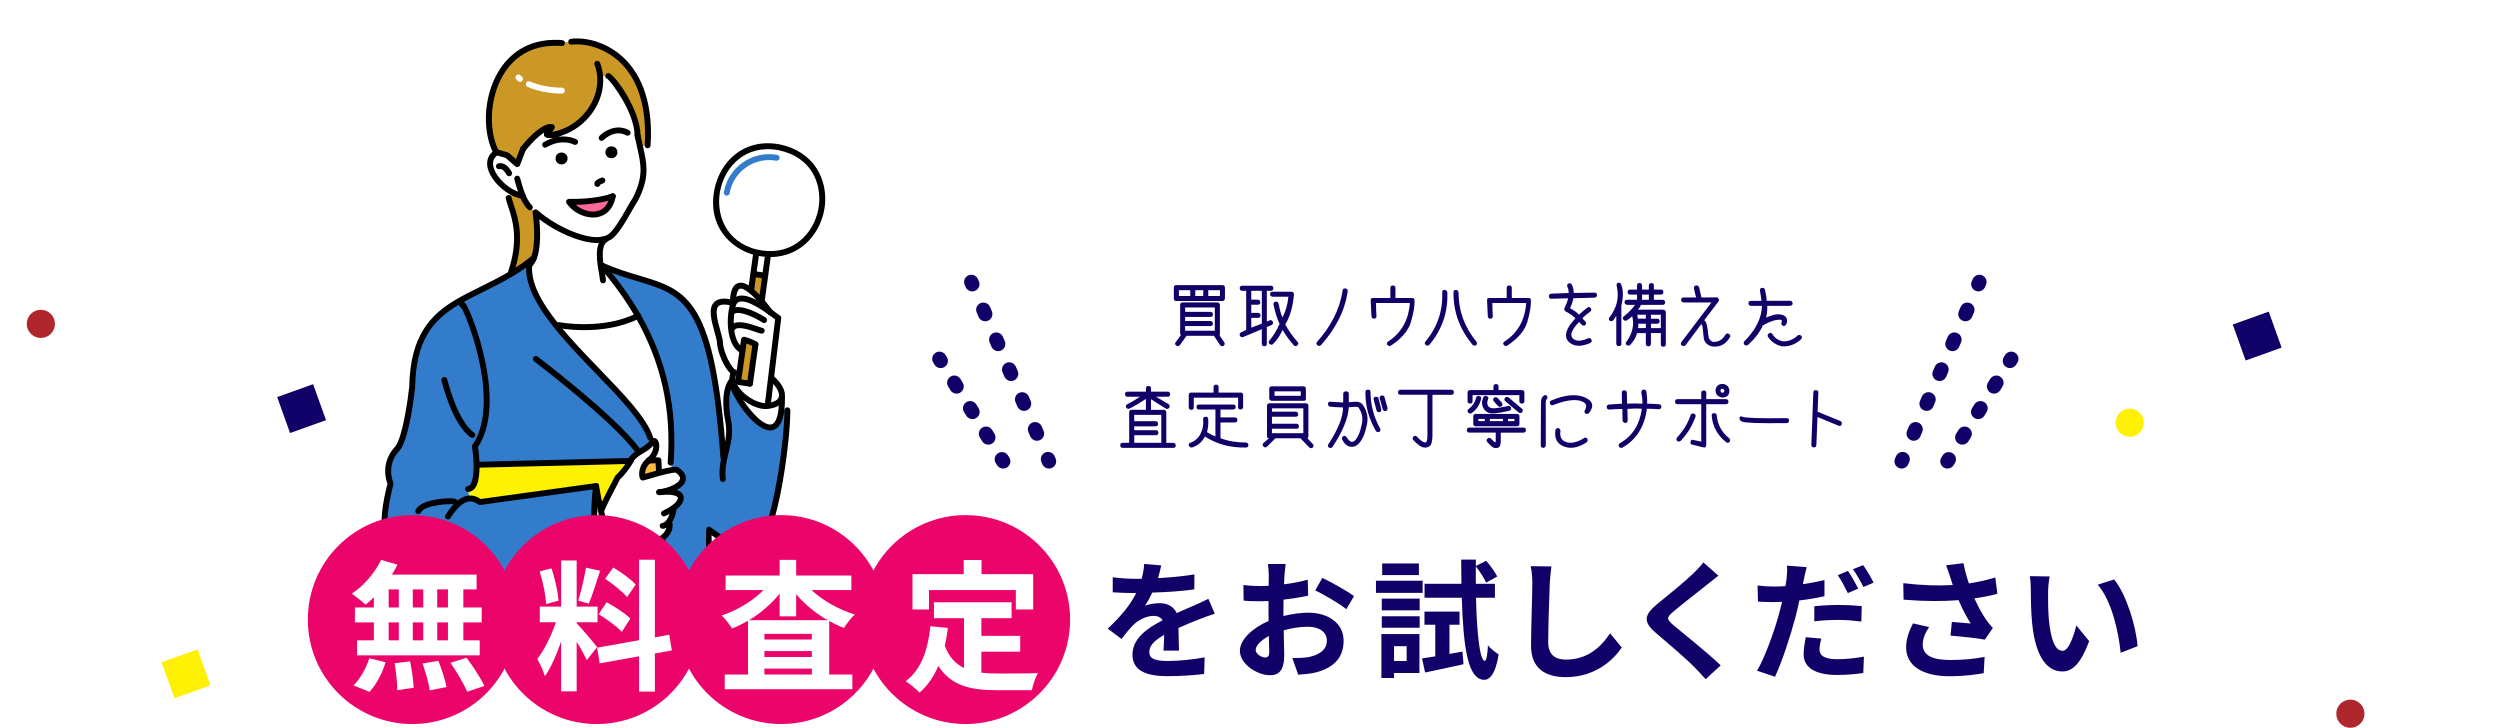 <?xml version="1.0" encoding="UTF-8"?><svg id="_レイヤー_2" xmlns="http://www.w3.org/2000/svg" width="885.49" height="257.79" xmlns:xlink="http://www.w3.org/1999/xlink" viewBox="0 0 885.49 257.79"><defs><style>.cls-1{fill:#f69;}.cls-2{stroke-dasharray:1.65 9.88;}.cls-2,.cls-3,.cls-4,.cls-5{fill:none;}.cls-2,.cls-3,.cls-5{stroke:#100169;stroke-linecap:round;stroke-miterlimit:10;stroke-width:5.11px;}.cls-6{fill:#eb046a;}.cls-7{fill:#fff;}.cls-8{fill:#f7bb3d;}.cls-3{stroke-dasharray:1.52 9.12;}.cls-9{filter:url(#drop-shadow-1);}.cls-10{fill:#100169;}.cls-11{fill:#af272d;}.cls-12{fill:#337ccc;}.cls-13{fill:#fff103;}.cls-14{fill:#cb9825;}.cls-15{clip-path:url(#clippath);}</style><clipPath id="clippath"><rect class="cls-4" x="117.08" width="179.96" height="219.45"/></clipPath><filter id="drop-shadow-1" x="122.61" y="196.26" width="244.99" height="49.05" filterUnits="userSpaceOnUse"><feOffset dx="2" dy="2"/><feGaussianBlur result="blur" stdDeviation="0"/><feFlood flood-color="#000" flood-opacity=".2"/><feComposite in2="blur" operator="in"/><feComposite in="SourceGraphic"/></filter></defs><g id="_コンテンツ"><rect class="cls-10" x="792.72" y="112.27" width="13.53" height="13.53" transform="translate(6.75 276.88) rotate(-19.73)"/><rect class="cls-10" x="100.06" y="137.96" width="13.53" height="13.53" transform="translate(-42.59 44.56) rotate(-19.73)"/><rect class="cls-13" x="59.12" y="231.9" width="13.53" height="13.53" transform="translate(-76.7 36.25) rotate(-19.73)"/><path class="cls-11" d="M835.89,256.46h0c-2.02,1.87-5.18,1.75-7.06-.27h0c-1.87-2.02-1.75-5.18.27-7.06h0c2.02-1.87,5.18-1.75,7.06.27h0c1.87,2.02,1.75,5.18-.27,7.06Z"/><path class="cls-11" d="M17.86,118.38h0c-2.02,1.87-5.18,1.75-7.06-.27h0c-1.87-2.02-1.75-5.18.27-7.06h0c2.02-1.87,5.18-1.75,7.06.27h0c1.87,2.02,1.75,5.18-.27,7.06Z"/><path class="cls-13" d="M757.74,153.38h0c-2.02,1.87-5.18,1.75-7.06-.27h0c-1.87-2.02-1.75-5.18.27-7.06h0c2.02-1.87,5.18-1.75,7.06.27h0c1.87,2.02,1.75,5.18-.27,7.06Z"/><path class="cls-7" d="M80.54,199.4H5.47c-3.02,0-5.47-2.45-5.47-5.47s2.45-5.47,5.47-5.47h25.23l.3-.04c1.98-.29,3.47-2.01,3.47-4.02s-1.49-3.73-3.47-4.02l-.3-.04h-2.73c-3.02,0-5.47-2.45-5.47-5.47s2.46-5.47,5.47-5.47h13.81l.3-.04c1.98-.29,3.47-2.01,3.47-4.02s-1.49-3.73-3.47-4.02l-.3-.04H12.81c-3.02,0-5.47-2.45-5.47-5.47s2.45-5.47,5.47-5.47h51.9c3.02,0,5.47,2.45,5.47,5.47s-2.45,5.47-5.47,5.47h-5.5c-2.24,0-4.06,1.82-4.06,4.06s1.82,4.06,4.06,4.06h9.9c3.02,0,5.47,2.45,5.47,5.47s-2.45,5.47-5.47,5.47h-20.99c-2.24,0-4.06,1.82-4.06,4.06s1.82,4.06,4.06,4.06h32.41c3.02,0,5.47,2.45,5.47,5.47s-2.45,5.47-5.47,5.47ZM5.47,189.87c-2.24,0-4.06,1.82-4.06,4.06s1.82,4.06,4.06,4.06h75.06c2.24,0,4.06-1.82,4.06-4.06s-1.82-4.06-4.06-4.06h-32.41c-3.02,0-5.47-2.45-5.47-5.47s2.45-5.47,5.47-5.47h20.99c2.24,0,4.06-1.82,4.06-4.06s-1.82-4.06-4.06-4.06h-9.9c-3.02,0-5.47-2.45-5.47-5.47s2.45-5.47,5.47-5.47h5.5c2.24,0,4.06-1.82,4.06-4.06s-1.82-4.06-4.06-4.06H12.81c-2.24,0-4.06,1.82-4.06,4.06s1.82,4.06,4.06,4.06h30.07v.18c2.37.62,4.09,2.8,4.09,5.3s-1.72,4.68-4.09,5.3v.18h-14.9c-2.24,0-4.06,1.82-4.06,4.06s1.82,4.06,4.06,4.06h3.81v.18c2.37.62,4.09,2.8,4.09,5.3s-1.72,4.68-4.09,5.3v.18H5.47Z"/><path class="cls-7" d="M880.02,212.28h-75.06c-3.02,0-5.47-2.45-5.47-5.47s2.45-5.47,5.47-5.47h25.23l.3-.04c1.98-.29,3.47-2.01,3.47-4.02s-1.49-3.73-3.47-4.02l-.3-.04h-2.73c-3.02,0-5.47-2.45-5.47-5.47s2.46-5.47,5.47-5.47h13.81l.3-.04c1.98-.29,3.47-2.01,3.47-4.02s-1.49-3.73-3.47-4.02l-.3-.04h-28.98c-3.02,0-5.47-2.45-5.47-5.47s2.45-5.47,5.47-5.47h51.9c3.02,0,5.47,2.45,5.47,5.47s-2.45,5.47-5.47,5.47h-5.5c-2.24,0-4.06,1.82-4.06,4.06s1.82,4.06,4.06,4.06h9.9c3.02,0,5.47,2.45,5.47,5.47s-2.45,5.47-5.47,5.47h-20.99c-2.24,0-4.06,1.82-4.06,4.06s1.82,4.06,4.06,4.06h32.41c3.02,0,5.47,2.45,5.47,5.47s-2.45,5.47-5.47,5.47ZM804.96,202.75c-2.24,0-4.06,1.82-4.06,4.06s1.82,4.06,4.06,4.06h75.06c2.24,0,4.06-1.82,4.06-4.06s-1.82-4.06-4.06-4.06h-32.41c-3.02,0-5.47-2.45-5.47-5.47s2.45-5.47,5.47-5.47h20.99c2.24,0,4.06-1.82,4.06-4.06s-1.82-4.06-4.06-4.06h-9.9c-3.02,0-5.47-2.45-5.47-5.47s2.45-5.47,5.47-5.47h5.5c2.24,0,4.06-1.82,4.06-4.06s-1.82-4.06-4.06-4.06h-51.9c-2.24,0-4.06,1.82-4.06,4.06s1.82,4.06,4.06,4.06h30.07v.18c2.37.62,4.09,2.8,4.09,5.3s-1.72,4.68-4.09,5.3v.18h-14.9c-2.24,0-4.06,1.82-4.06,4.06s1.82,4.06,4.06,4.06h3.81v.18c2.37.62,4.09,2.8,4.09,5.3s-1.72,4.68-4.09,5.3v.18h-26.32Z"/><path class="cls-10" d="M433.87,101.89v3.84c-.06.52-.35.81-.87.89h-16.34c-.59,0-.89-.3-.89-.89v-3.84c0-.61.3-.91.89-.89h16.31c.59-.02.89.28.89.89ZM433.63,121.25c.27.47.19.88-.23,1.24-.52.23-.92.16-1.22-.23l-2.23-3.33h-9.68l-2.39,3.35c-.45.38-.89.41-1.31.12-.42-.44-.47-.84-.14-1.2l1.83-2.53c-.17-.12-.26-.34-.26-.63v-10.01c0-.61.3-.91.89-.91h12.3c.52,0,.81.3.89.89v10.05c0,.47-.03.73-.09.8l1.64,2.39ZM417.56,104.84h4.03v-2.06h-4.03v2.06ZM419.78,108.92v1.55h8.95c.58,0,.88.3.89.91,0,.58-.29.87-.87.87h-8.98v1.45h8.95c.52,0,.81.29.89.87-.02.61-.3.91-.87.91h-8.98v1.66h10.52v-8.23h-10.52ZM423.37,102.78v2.06h2.81v-2.06h-2.81ZM432.09,102.78h-4.12v2.06h4.12v-2.06Z"/><path class="cls-10" d="M450.12,101.21c.58,0,.88.29.89.87-.02.61-.3.91-.87.91h-1.43v10.9l.94-.4c.55-.22.94-.06,1.17.47.19.53.04.92-.45,1.17l-1.66.7v5.91c0,.62-.3.92-.89.89-.59,0-.89-.3-.89-.91v-5.13l-6.66,2.81c-.52.16-.88-.02-1.1-.54-.23-.53-.09-.91.45-1.15l1.78-.87v-13.85h-1.41c-.56,0-.86-.3-.89-.91,0-.58.3-.87.91-.87h10.1ZM446.93,114.64v-11.65h-3.73v3.16h2.27c.59,0,.89.29.89.87.05.61-.24.91-.87.91h-2.3v2.88h2.37c.58,0,.88.3.91.89,0,.61-.3.91-.89.89h-2.39v3.47l3.73-1.43ZM457.43,103.32c.22,0,.45.1.68.3.14.16.21.38.21.68-.41,4.45-1.44,7.99-3.09,10.62,1.19,2.19,2.62,4.22,4.29,6.09.41.38.45.77.12,1.17-.31.48-.74.55-1.29.21-1.48-1.64-2.84-3.48-4.05-5.51-.97,2.06-2.09,3.7-3.35,4.9-.36.45-.8.45-1.31,0-.39-.3-.38-.71.02-1.24,1.28-1.44,2.47-3.38,3.56-5.81-.84-1.78-1.55-4.04-2.13-6.77-.08-.66.14-1.02.66-1.1.53-.14.91.09,1.12.68.42,2.23.88,3.87,1.38,4.9,1.12-2.12,1.82-4.57,2.09-7.34h-5.62c-.58-.08-.87-.38-.87-.89,0-.59.3-.89.89-.89h6.7Z"/><path class="cls-10" d="M476.58,102.17c.55.09.8.43.77,1.01-.53,3.62-1.64,7.04-3.32,10.25s-3.75,6.17-6.2,8.87c-.42.3-.82.3-1.2,0-.45-.44-.49-.85-.12-1.24,2.34-2.56,4.3-5.38,5.88-8.44s2.63-6.28,3.16-9.66c.05-.61.38-.88,1.01-.8Z"/><path class="cls-10" d="M499.78,113.98c-.91,3.08-3.28,5.89-7.12,8.44-.5.2-.9.13-1.2-.21-.41-.45-.32-.88.26-1.27,4.69-3.08,7.23-7.62,7.64-13.62h-11.98c0,1.47.05,3.02.16,4.66-.06.62-.32.91-.77.87-.59.08-.93-.21-1.01-.87-.11-2.12-.2-3.98-.26-5.55,0-.3.05-.52.14-.67s.35-.22.77-.22h6.05v-3.52c0-.61.3-.91.89-.91s.91.3.91.91v3.52h5.88c.56-.05.86.24.89.87.06,1.97-.36,4.49-1.27,7.57Z"/><path class="cls-10" d="M512.63,103.48c.3,7.05-1.84,13.29-6.42,18.73-.42.3-.82.3-1.2,0-.45-.45-.49-.86-.12-1.22,4.2-5.08,6.19-10.88,5.95-17.39-.03-.64.24-.95.82-.91.5,0,.82.27.96.8ZM515.81,102.69c.45.02.72.34.8.96,0,6.42,2.1,12.2,6.3,17.34.31.42.31.83,0,1.22-.52.34-.96.31-1.34-.09-4.56-5.5-6.81-11.68-6.75-18.54-.02-.64.31-.94.98-.89Z"/><path class="cls-10" d="M540.99,113.98c-.91,3.08-3.28,5.89-7.12,8.44-.5.2-.9.13-1.2-.21-.41-.45-.32-.88.26-1.27,4.69-3.08,7.23-7.62,7.64-13.62h-11.98c0,1.47.05,3.02.16,4.66-.06.62-.32.91-.77.87-.59.08-.93-.21-1.01-.87-.11-2.12-.2-3.98-.26-5.55,0-.3.05-.52.14-.67s.35-.22.77-.22h6.05v-3.52c0-.61.3-.91.89-.91s.91.3.91.91v3.52h5.88c.56-.05.86.24.89.87.06,1.97-.36,4.49-1.27,7.57Z"/><path class="cls-10" d="M565.68,104.54c-.08.53-.37.83-.87.89l-7.55.21c-.03.66-.41,1.83-1.15,3.52,1.5.84,2.55,1.61,3.16,2.3.86-.81,1.84-1.63,2.93-2.46.36-.38.77-.34,1.22.12.33.45.29.86-.12,1.22-1.27.91-2.21,1.7-2.84,2.37l1.1,1.24c.34.47.3.88-.14,1.24-.42.23-.82.17-1.2-.19l-.94-.98c-1.77,1.91-2.67,3.36-2.71,4.37s.48,1.71,1.55,2.1,2.56.16,4.46-.7c.52-.12.9.08,1.15.61.19.42,0,.8-.54,1.12-2.59,1.09-4.7,1.24-6.3.43s-2.34-1.99-2.19-3.56,1.25-3.46,3.32-5.66c-.89-.86-2.05-1.67-3.49-2.44-.42-.31-.56-.69-.42-1.12.8-1.69,1.23-2.86,1.29-3.52l-5.77.16c-.61.08-.95-.19-1.03-.8-.03-.64.3-.98,1.01-1.01l5.98-.21c.06-.81-.08-1.54-.42-2.18-.22-.58-.08-.98.42-1.2.41-.25.79-.11,1.15.42.45.94.67,1.91.66,2.93l7.38-.12c.55.02.84.31.89.89Z"/><path class="cls-10" d="M574.16,100.63c.83,1.92.87,4.45.12,7.59v13.59c0,.52-.3.77-.91.77-.58-.02-.88-.31-.89-.89v-9.82l-.98,1.48c-.36.42-.77.52-1.22.3-.52-.28-.58-.7-.19-1.27,2.58-3.34,3.45-6.94,2.6-10.78-.19-.72-.1-1.17.26-1.36.52-.23.92-.11,1.22.38ZM589.16,103.44c-.02.61-.3.91-.87.91h-2.48v1.83h3.07c.61.02.91.34.89.98-.02.55-.31.82-.89.82h-7.66c-.28.69-.66,1.26-1.12,1.71h8.88c.7.02,1.05.32,1.05.91v11.32c0,.58-.3.88-.89.89-.59-.02-.89-.28-.89-.8l.02-4.03h-3.52v3.8c0,.58-.3.87-.91.87s-.89-.3-.89-.91v-3.75h-3.09c-.48,1.61-1.34,3.04-2.55,4.29-.44.2-.84.16-1.22-.12-.38-.45-.34-.87.09-1.24,2.06-2.95,2.71-5.92,1.95-8.91-.66.59-1.29,1.08-1.9,1.45-.45.25-.85.19-1.2-.19-.39-.53-.31-.96.23-1.29,1.41-1.09,2.7-2.43,3.89-4.01h-2.84c-.58-.09-.88-.4-.91-.91.03-.59.34-.89.94-.89h3.49v-1.83h-2.46c-.59,0-.89-.3-.89-.89.03-.59.33-.89.89-.89h2.46v-1.43c0-.62.3-.93.89-.91.52,0,.81.29.89.87v1.48h2.41v-1.41c0-.59.3-.89.89-.89s.89.26.89.77v1.52h2.46c.58-.02.88.27.89.87ZM582.95,112.88v-1.41h-3.05c.12.39.19.86.19,1.41h2.86ZM582.95,116.21v-1.55h-2.7c.08.48.06,1-.05,1.55h2.74ZM581.61,104.35v1.83h2.41v-1.83h-2.41ZM588.25,116.21v-4.73h-3.49v1.41h2.18c.58,0,.88.3.89.89-.03.59-.32.89-.87.89h-2.2v1.55h3.49Z"/><path class="cls-10" d="M601.82,101.77c.34,1.47.62,2.66.82,3.59l5.34-.02c.3,0,.54.15.73.45s.17.63-.05,1.01l-5.04,6.63c.44.25.76.86.96,1.82s.36,2.09.48,3.4.68,2.12,1.68,2.45c1.88.09,3.32-.73,4.34-2.46.3-.5.7-.64,1.2-.42.58.25.73.66.45,1.22-1.48,2.56-3.61,3.65-6.38,3.26-1.78-.5-2.75-1.53-2.91-3.09s-.28-2.71-.36-3.45-.26-1.17-.53-1.31c-.34.44-2.2,2.92-5.55,7.45-.42.28-.82.34-1.2.16-.5-.33-.59-.76-.26-1.29,3.61-4.81,7.16-9.49,10.64-14.04h-9.87c-.58-.08-.87-.38-.87-.89,0-.59.3-.89.89-.89h4.43c-.27-.97-.52-2.01-.75-3.12-.16-.59.07-.97.68-1.12.61-.09.98.13,1.12.68Z"/><path class="cls-10" d="M625.96,108.34c.03,1.75-.11,3.14-.42,4.17-.03-.03.67-.3,2.11-.81s2.77-.52,4.01-.04c1.25.58,1.61,1.6,1.08,3.07-.28.55-.62.79-1.01.73-.59-.17-.85-.52-.77-1.03.28-.72.22-1.11-.19-1.17-1.64-.16-3.77.51-6.38,1.99-1.03,2.39-2.8,4.71-5.3,6.96-.52.28-.96.2-1.34-.23-.23-.52-.16-.92.21-1.22,3.92-3.94,5.97-8.08,6.14-12.42h-3.8c-.58.02-.91-.27-1.01-.87,0-.61.3-.91.91-.91h3.7c-.05-.75-.23-1.95-.54-3.59-.09-.58.16-.91.77-1.01.52-.08.85.15,1.01.68.41,1.77.61,3.07.61,3.91h8.3c.52,0,.81.29.89.87.05.52-.27.82-.96.91h-8.04ZM627.79,118.37c.84,1.36,2.09,2.2,3.73,2.53,2,.05,3.72-.64,5.16-2.06.45-.3.9-.27,1.34.09.3.39.27.8-.09,1.24-1.94,1.78-4.17,2.62-6.7,2.51-2.17-.48-3.84-1.59-4.99-3.33-.3-.53-.2-.95.3-1.24.47-.38.89-.29,1.27.26Z"/><path class="cls-10" d="M416.46,157.72c-.02.61-.3.91-.87.91h-17.93c-.58,0-.87-.3-.87-.91s.3-.87.89-.87h2.27v-10.8c0-.59.3-.89.89-.89h5.04v-3.87c-1.81,1.23-3.75,2.38-5.81,3.45-.59.14-1,0-1.22-.45-.19-.48-.04-.86.45-1.12,1.69-.89,3.19-1.77,4.5-2.65h-4.45c-.56,0-.85-.3-.87-.91,0-.59.3-.89.89-.89h6.52v-1.12c0-.59.3-.89.89-.89s.91.32.91.96v1.05h5.88c.53-.05.83.26.89.91,0,.59-.29.89-.87.89h-4.12c1.5.88,3,1.77,4.5,2.67.3.3.37.7.21,1.2-.38.45-.78.56-1.22.33-2.19-1.34-3.95-2.45-5.27-3.33v3.77h4.52c.52,0,.81.29.89.87v10.83h2.46c.52,0,.81.29.89.87ZM401.74,156.85h9.59v-9.91h-9.59v2.25h7.55c.53,0,.84.31.91.94-.03.58-.34.87-.91.87h-7.55v1.38h7.62c.59,0,.91.3.94.89-.02.59-.31.89-.89.89h-7.66v2.7Z"/><path class="cls-10" d="M442.17,157.6c.08.58-.21.88-.87.91-5.48.12-10.33-1.18-14.53-3.91-.89,1.84-2.37,3.13-4.43,3.87-.58.12-.98-.06-1.22-.56-.25-.52-.06-.89.56-1.12,1.66-.61,2.86-1.7,3.61-3.28s1.04-3.2.87-4.88c-.08-.64.18-.98.77-1.01.62-.06.96.2,1.01.8.12,1.48-.02,3.04-.42,4.66,1.03.66,2.02,1.14,2.98,1.45v-9.47h-5.81c-.59-.06-.89-.35-.89-.87-.02-.61.28-.91.89-.91h12.12c.58,0,.88.3.89.91-.08.52-.38.8-.89.87h-4.52v2.79h5.11c.56,0,.86.3.89.91-.03.58-.32.87-.87.87h-5.13v5.58c2.77,1.05,5.76,1.55,8.98,1.52.48.02.79.3.91.87ZM421.94,145.16c-.59-.02-.89-.32-.89-.91v-4.29c0-.61.3-.91.89-.91h7.9v-1.92c0-.59.3-.89.89-.89.59-.02.89.28.89.89v1.92h7.8c.59,0,.89.3.89.89v4.27c-.08.52-.38.8-.89.87-.59-.02-.89-.31-.89-.89v-3.33h-15.7v3.42c0,.61-.3.91-.89.89Z"/><path class="cls-10" d="M464.98,158.49c-.38.34-.79.34-1.24,0l-3.14-3.26h-8.84l-2.93,2.91c-.52.44-.96.43-1.34-.02-.38-.42-.38-.81-.02-1.17l1.97-1.71c-.45,0-.68-.27-.68-.8v-10.64c0-.64.3-.96.89-.96h12.89c.61.02.91.34.89.96v10.66c-.03.52-.15.77-.35.77l1.9,2.04c.38.41.38.81,0,1.22ZM449.56,141.17v-3.45c0-.59.3-.89.89-.89h11.2c.58,0,.88.33.89.98v3.47c0,.45-.25.68-.75.68h-11.27c-.56,0-.88-.27-.96-.8ZM450.52,144.62v1.2h8.41c.52,0,.81.3.89.91.03.58-.27.87-.89.87h-8.41v2.48h8.67c.52,0,.81.3.89.91,0,.58-.3.87-.89.87h-8.67v1.57h11.11v-8.81h-11.11ZM451.43,138.62v1.57h9.3v-1.57h-9.3Z"/><path class="cls-10" d="M471.39,142.32c.66.06,2.11.14,4.36.23l.02-2.95c-.03-.58.23-.91.8-.98.77-.06,1.16.21,1.17.82v3.02l1.9-.14c1.52-.14,2.55.25,3.12,1.17,1.42,2.06,1.9,4.3,1.43,6.71s-1.1,4.27-1.89,5.55-1.65,2.09-2.59,2.4c-1.84.42-3.27-.38-4.27-2.39-.22-.48-.14-.88.23-1.2.5-.31.91-.23,1.24.23.88,1.41,1.68,1.95,2.41,1.62.55-.22,1.09-.83,1.63-1.84s1.02-2.51,1.43-4.5.07-3.82-1.04-5.47c-.17-.47-.7-.63-1.57-.49l-2.04.14c-.19,3.86-2.14,8.59-5.86,14.2-.45.3-.88.3-1.27,0-.38-.47-.38-.88,0-1.22,3.38-5.23,5.08-9.54,5.11-12.91-2.44-.09-3.98-.2-4.64-.3-.47-.06-.7-.4-.68-1.01.06-.61.39-.84.98-.7ZM485.43,138.9c0,4.42,1.11,8.67,3.33,12.75.28.36.27.76-.02,1.2-.53.3-.98.26-1.36-.12-2.55-4.38-3.8-8.95-3.75-13.73-.03-.67.27-1,.89-.98.59-.06.9.23.91.89ZM488.29,141.22l.96,3.7c.09.52-.12.88-.66,1.1-.53.02-.88-.2-1.03-.66l-.98-3.7c-.16-.73.08-1.11.7-1.12.59-.08.93.15,1.01.68ZM490.4,140.66l1.05,3.82c.08.5-.11.88-.56,1.12-.47.09-.84-.09-1.1-.56l-1.08-3.82c-.16-.58.04-.95.59-1.12.52-.14.88.05,1.1.56Z"/><path class="cls-10" d="M514.97,138.92c-.02.61-.3.91-.87.91h-6.73v14.6c0,.8-.11,1.62-.32,2.48s-.77,1.38-1.66,1.56-1.77-.03-2.61-.63-1.57-1.25-2.18-1.96c-.34-.39-.34-.8.02-1.22.41-.41.82-.41,1.24,0,.62.7,1.21,1.23,1.75,1.59s.99.51,1.36.46.57-.82.62-2.29v-14.6h-9.54c-.59,0-.88-.3-.87-.89s.32-.89.91-.89h17.98c.56,0,.86.29.89.87Z"/><path class="cls-10" d="M540.48,152.35c-.02.59-.31.89-.89.89h-8.02v3.16c0,.62-.11,1.15-.32,1.58s-.63.67-1.25.73-1.22-.18-1.79-.7-1.06-1.02-1.46-1.49c-.36-.52-.29-.92.21-1.22.36-.31.76-.28,1.2.09.36.41.72.76,1.08,1.07s.54.27.54-.11v-3.12h-9.33c-.56,0-.86-.3-.89-.89.03-.59.33-.89.89-.89h19.15c.58,0,.88.3.89.89ZM521.22,146.35c-.47.2-.87.13-1.2-.21-.36-.55-.29-.98.21-1.31,1.33-.98,2.19-2.27,2.58-3.87.14-.59.51-.82,1.1-.68.58.09.8.43.68,1.01-.48,2.12-1.61,3.81-3.38,5.06ZM519.81,142.06v-3c0-.59.3-.89.91-.89h8.25v-1.24c0-.59.3-.89.91-.89s.89.3.89.89v1.24h8.27c.59,0,.89.29.89.87v3.02c0,.58-.29.88-.87.89-.61-.03-.91-.33-.91-.89v-2.11h-16.57v2.11c0,.58-.29.88-.87.89-.61-.03-.91-.33-.91-.89ZM521.83,150.03v-2.53c0-.59.3-.89.91-.89h14.55c.59,0,.89.29.89.87v2.58c0,.61-.29.91-.87.91h-14.6c-.59,0-.89-.31-.89-.94ZM523.63,149.16h2.27v-.77h-2.27v.77ZM527.08,141.43c-.41.89-.41,1.67-.01,2.34s1.23.95,2.48.83,2.75-.37,4.49-.76c.5-.2.88-.03,1.15.52.17.56-.05.95-.66,1.15-1.91.47-3.68.77-5.33.91s-2.86-.41-3.64-1.64-.84-2.58-.16-4.03c.22-.52.6-.67,1.15-.47.58.2.76.59.54,1.15ZM532.33,149.16v-.77h-4.64v.77h4.64ZM530.61,143.8l-1.5-1.62c-.38-.53-.34-.97.12-1.31.38-.3.77-.27,1.2.07l1.52,1.71c.33.44.3.84-.07,1.22-.47.33-.89.3-1.27-.07ZM537.9,146.09l-4.71-3.98c-.44-.38-.47-.78-.09-1.22.36-.38.76-.42,1.2-.14l4.73,3.98c.44.38.46.8.07,1.27-.38.39-.77.42-1.2.09ZM536.4,148.39h-2.27v.77h2.27v-.77Z"/><path class="cls-10" d="M547.9,140.19c.3.36.27.76-.09,1.2-.27.28-.37.95-.3,2.02v14.37c-.08.52-.38.8-.89.87-.59-.06-.89-.36-.89-.89l.07-14.48c-.02-1.33.13-2.19.45-2.58.61-.84,1.16-1.01,1.66-.49ZM561.12,140.67c3.03,1.21,3.62,3.07,1.78,5.57-.36.34-.77.45-1.22.3-.52-.36-.62-.77-.33-1.22,1.02-1.72.4-2.85-1.84-3.4s-5.38-.02-9.41,1.57c-.58.16-.95-.04-1.12-.59-.16-.53.03-.89.56-1.08,4.69-1.98,8.55-2.37,11.58-1.16ZM551.94,151.6c.44.16.7.48.77.98-.34,2.16.37,3.5,2.14,4.03s3.85.05,6.22-1.45c.44-.3.84-.19,1.22.33.16.53.02.95-.42,1.24-2.92,1.89-5.59,2.36-7.99,1.39s-3.39-2.88-2.95-5.75c.14-.52.48-.77,1.01-.77Z"/><path class="cls-10" d="M588.47,144.03c-.09.64-.42.95-.98.91-1.47-.11-2.86-.16-4.17-.16-.81,6.33-3.7,10.91-8.65,13.76-.53.2-.93.09-1.2-.33-.31-.55-.2-.96.33-1.24,4.42-2.53,7-6.59,7.73-12.19-1.5-.12-3.2-.11-5.11.05l.09,4.1c-.02.61-.28.9-.8.87-.59-.06-.93-.34-1.01-.84l-.07-4.1c-1.27,0-2.78.06-4.55.19-.59.05-.92-.23-.98-.82-.03-.61.26-.93.87-.96,1.78-.12,3.29-.22,4.52-.28l-.05-3.84c-.03-.62.27-.92.91-.89.56,0,.85.3.87.89l.09,3.82c2.02-.09,3.82-.09,5.41.02.05-1.12-.07-2.42-.35-3.89-.08-.59.14-.96.66-1.1.53-.08.91.15,1.12.68.23,1.61.32,3.05.26,4.31,1.28,0,2.66.06,4.12.19.61.05.91.34.91.87Z"/><path class="cls-10" d="M611.32,143.16h-6.98v14.44c0,.78-.42,1.05-1.27.8l-3.63-.89c-.53-.09-.75-.43-.66-1.01.09-.62.46-.84,1.1-.66l2.7.61v-13.29h-8.39c-.59,0-.89-.3-.89-.89s.3-.89.89-.89h8.39v-2.2c0-.59.3-.89.89-.89.59-.02.89.3.89.96v2.13h6.94c.59,0,.9.3.91.89-.02.59-.31.89-.89.89ZM600.56,147.57c-.31.92-.85,2.12-1.62,3.61s-1.98,3.15-3.66,4.99c-.44.28-.84.3-1.22.05-.36-.42-.37-.85-.02-1.29,1.52-1.7,2.63-3.24,3.34-4.61s1.18-2.43,1.39-3.18c.14-.56.51-.78,1.1-.66.58.16.8.52.68,1.08ZM612.7,156.36c-.33.52-.73.62-1.22.33-3.12-2.44-4.86-5.56-5.2-9.38-.03-.66.23-.98.8-.98.53-.02.86.23.98.73.3,3.33,1.74,6.03,4.34,8.11.42.34.52.74.3,1.2ZM608.33,136.63c.43-.42.97-.63,1.63-.63.59-.05,1.15.13,1.68.53s.82.99.88,1.77c.06,1.66-.8,2.49-2.6,2.51-1.48-.28-2.25-1.12-2.3-2.51.05-.69.29-1.24.71-1.66ZM609.98,139.11c.55-.02.8-.28.77-.8-.05-.39-.31-.59-.8-.61-.36.03-.54.23-.54.59-.03.45.16.73.56.82Z"/><path class="cls-10" d="M632.78,148.11c.59,0,.9.28.91.84-.03.61-.33.91-.89.91-9.44.12-14.68-.05-15.73-.52-.64-.25-.96-.66-.96-1.22.05-.59.38-.77.98-.54,1.02.48,6.24.66,15.68.52Z"/><path class="cls-10" d="M652.35,150.24c-.22.58-.59.77-1.1.56l-7.5-3.09-.4,9.87c-.06.64-.35.94-.87.89-.61-.03-.91-.33-.91-.89l.7-18.47c.02-.72.35-1.02,1.01-.91.56.06.82.36.77.89l-.26,6.75,8.09,3.3c.41.19.56.55.47,1.1Z"/><line class="cls-5" x1="712.37" y1="127.1" x2="711.92" y2="127.82"/><line class="cls-3" x1="707.1" y1="135.57" x2="692.64" y2="158.8"/><line class="cls-5" x1="690.24" y1="162.68" x2="689.79" y2="163.4"/><line class="cls-5" x1="701.08" y1="99.87" x2="700.74" y2="100.65"/><line class="cls-2" x1="696.81" y1="109.72" x2="675.87" y2="158.09"/><line class="cls-5" x1="673.9" y1="162.62" x2="673.56" y2="163.4"/><line class="cls-5" x1="332.74" y1="127.1" x2="333.19" y2="127.82"/><line class="cls-3" x1="338.01" y1="135.57" x2="352.46" y2="158.8"/><line class="cls-5" x1="354.87" y1="162.68" x2="355.32" y2="163.4"/><line class="cls-5" x1="344.03" y1="99.87" x2="344.37" y2="100.65"/><line class="cls-2" x1="348.3" y1="109.72" x2="369.24" y2="158.09"/><line class="cls-5" x1="371.21" y1="162.62" x2="371.54" y2="163.4"/><g class="cls-15"><path class="cls-7" d="M271.99,142.87c.21-1.72.61-5.02,1.07-8.86h0l.36.04c2.43,2.19,3.93,4.74,3.46,6.7-.35,1.47-1.79,2.61-4.75,3.03l-.14-.89h0Z"/><path class="cls-7" d="M267.9,89.42c-23.4-5.71-15.96-41.48,7.86-37.28,23.96,4.79,18.09,38.69-3.7,37.84-1.33-.05-2.71-.23-4.15-.56h0Z"/><path class="cls-7" d="M276.99,140.77c0,1.65-.06,3.08-.2,4.3-1.92,16.76-17.07-4.43-17.54-9.57l.02-.02.38-.11c1.28,4.36,7.92,9.01,12.34,8.43.05,0,.1-.02.16-.02,2.96-.41,4.4-1.56,4.75-3.03l.09.02Z"/><path class="cls-7" d="M267.86,89.57l.05-.16c1.44.33,2.82.51,4.15.56v.21c-.29,1.97-.65,4.67-1.03,7.44l-1.23-.17h0s-2.86-.39-2.86-.39h0l-.11-.02h0c.35-2.57.71-5.17,1.03-7.48h0Z"/><path class="cls-14" d="M266.82,97.06l.11.02h0l2.86.38h0s1.23.18,1.23.18c-.45,3.3-.92,6.7-1.25,9.08l-.03.02c-1.14-1.32-2.46-2.71-3.76-3.77l.02-.02c.26-1.84.54-3.86.81-5.89h0Z"/><path class="cls-14" d="M265.61,135.89l-4.18-.63.05-.33c.1-.72.24-1.69.4-2.82.34-2.42.78-5.51,1.14-8.08.21-1.5.39-2.82.52-3.71,1.46.37,2.82.96,4.04,1.65h0l-1.96,13.91h0Z"/><path class="cls-7" d="M260.02,131.83l1.85.28c-.16,1.13-.3,2.1-.4,2.82l-.05.33,4.18.63h0s1.96-13.92,1.96-13.92h0c-1.22-.69-2.58-1.28-4.04-1.65-.13.89-.31,2.21-.52,3.71l-.37-.05c-4.81-2.59-4.25-13-2.8-16.6h0c2.15-4.01,8.76.16,12.87,3.11,1.3.93,2.36,1.74,2.94,2.13-.45,3.69-1.65,13.66-2.58,21.4-.47,3.84-.86,7.14-1.07,8.86h0s.14.9.14.9c-.05,0-.1.02-.16.02-4.43.58-11.06-4.07-12.34-8.43-.37-1.24-.3-2.47.37-3.54Z"/><path class="cls-7" d="M269.75,106.75c1.35,1.56,2.44,3.03,2.96,3.73-4.11-2.95-10.72-7.12-12.87-3.12h0s-.26-.09-.26-.09h0c.09-7.51,3.2-6.93,6.42-4.31,1.3,1.06,2.61,2.45,3.76,3.77h0Z"/><path class="cls-7" d="M259.84,107.37c-1.45,3.61-2.01,14.01,2.8,16.6l.37.05c-.36,2.57-.79,5.66-1.14,8.08l-1.85-.28c-1.46-.26-5.1-6.77-5.06-11.07-1.22-6.07-6.15-16.18,4.61-13.49h0l.26.09Z"/><path class="cls-12" d="M236.41,185.4c1.68-1.66,2.36-5.19,2.08-5.34l-.03-.05c4.29-3.07,3.92-6.52-4.48-5.74,4.02-.47,11.74-3.82,5.74-7.88-.4-.07-1.01-.03-1.74.08l-.44-2.61c1.22-16.48-1.26-33.99-11.56-51.99-3.38-5.89-7.58-11.82-12.77-17.79,25.1,11.21,37.95-.77,43.04,68.11l.31.07c.95-4.29,2.48-8.29,1.24-13.87-1.79-10.27,1.34-13.42,1.34-13.42,0,0,.02.18.13.52l-.02.02c.47,5.15,15.62,26.33,17.54,9.57l2.09.24c.13,11.85-5.33,50.14-12.87,51.03-2.64.31-14.94-8.76-14.94-8.76-.57-.14,1.44,31.5.92,47.23,0,0-49.45,4.88-83.85,2.79-.52-1.87.07-3.26.89-10.96,21.44-.19,59.65-.5,67.31-.56l-1.74-35.31h0s-.09-.12-.09-.12h0c1.8-1.35,2.89-3.03,2.64-5.13l-.74-.12Z"/><path class="cls-7" d="M231.23,156.25c1.45-.81,2.28,3.72-1.21,6.64-.09.07-.18.14-.26.21-3.15,2.62-2.22,6.18-2.08,6.04.56-.11,3.1-.93,5.75-1.65,1.61-.44,3.27-.84,4.54-1.03.73-.11,1.34-.15,1.74-.08,6,4.06-1.72,7.41-5.74,7.88,8.4-.78,8.77,2.67,4.48,5.74l.03.05c.27.16-.4,3.69-2.08,5.34l.74.12c.24,2.09-.85,3.77-2.64,5.12-4.41,3.34-13.07,4.71-16.35,5.55h0s-.23.13-.23.13c-2.15-3.81-3.89-10.1-5.1-15.53l.23-.05h0c.43-1.64,5.72-11.6,5.72-11.6.05,0,3.24-3.14,4.57-5.87.05-.1.09-.19.14-.3,1.6-3.04,5.88-3.5,7.75-6.73Z"/><path class="cls-8" d="M218.15,196.19c3.27-.84,11.94-2.21,16.35-5.55h0s.09.12.09.12h0s1.74,35.32,1.74,35.32c-7.66.06-45.87.37-67.31.56-6.67.05-11.73.09-13.72.11l-1.1-20.97c18.9,2.19,48.92-1.16,61.6-3.83-.67-.34-1.27-.86-1.78-1.51l.59-.27,4.76-1.78c-.5-.55-.98-1.25-1.44-2.07l.23-.12h0Z"/><path class="cls-7" d="M230.02,162.89c3.48-2.92,2.65-7.45,1.21-6.64l-.93-1.22h0c-3.34-10.27-21.42-25-33.01-39.37l.62-.51s15.57,3.03,28.08-3.28c10.3,18,12.79,35.51,11.56,51.99l.44,2.61c-1.28.19-2.93.59-4.54,1.03l-.22-4.47-3.45.09h0c.08-.08.17-.15.26-.22Z"/><path class="cls-8" d="M229.76,163.1h0s3.45-.08,3.45-.08l.22,4.47c-2.65.72-5.19,1.54-5.75,1.65-.15.14-1.07-3.42,2.08-6.04Z"/><path class="cls-7" d="M189.69,75.21c7.45,6.58,19.04,11.11,24.16,9.5l.14.47c-1.87,1.66-1.7,5.5-1.22,8.9l.44-.02c5.19,5.97,9.39,11.91,12.77,17.79-12.51,6.31-28.08,3.28-28.08,3.28l-.62.51c-6.14-7.61-10.45-15.11-9.81-21.82.68-.58,1.21-1.42,1.6-2.41,2.21-5.56.61-16.22.61-16.22Z"/><path class="cls-13" d="M165.79,173.18c2.5-.14,3.07-4.53,3.01-8.56h.04l54.5-1.36h0c-1.33,2.74-4.52,5.88-4.57,5.88,0,0-5.29,9.95-5.72,11.59h0s-.23.06-.23.06c-.82-3.6-1.39-6.82-1.71-8.68l-41.17,5.69c-1.3-1-2.54-1.36-3.71-1.27l-.45-3.36Z"/><path class="cls-7" d="M214.02,200.45c-4.88-6.11-3.48-24.44-2.9-28.33.32,1.86.89,5.08,1.71,8.68,1.21,5.43,2.96,11.72,5.1,15.53.46.82.94,1.52,1.44,2.07l-4.76,1.78-.59.27Z"/><path class="cls-1" d="M217.03,69.52c-1.83,9.34-11.79,7.25-15.47,1.96,9.68.19,15.15-1.85,15.47-1.96Z"/><path class="cls-14" d="M226.02,48.88c-.07-.28-.12-.58-.19-.89-.18-9.79-10.31-21.96-10.41-21.05l-2.85.18c.64,8.44-5.36,17.37-14.54,20.1l-.02.02c-.53.23-1.09.37-1.63.45-.02,0-.03,0-.05,0-.89.14-1.72.11-2.2.03-.02,0-.02,0-.04,0-.22-.06-.33-.14-.37-.16.02-.03.06-.09.12-.17.03-.05.08-.12.12-.19,0-.02.02-.03.03-.04,0,0,0-.02.02-.02.45-.67,1.29-1.9,1.45-2.12,0,0-2.97-1.21-10.18,7.68l-2.09,5.44-3.59-3.14-3.74-1.06s-.04.02-.05.04l-.08-.12c-6.42-11.75-1.59-39.61,22.12-38.67l4.46-.39c8.83-1.17,29.08,5.4,27.08,36.68l-2.72.45c-.22-.97-.44-1.98-.65-3.05Z"/><path class="cls-14" d="M189.03,91.4c-2.53,2.08-5.1,3.83-7.68,5.39l-.3-.51c4.66-13.95.25-21.56-.89-26.18l1.05-2.13c1.31.73,2.67,1.22,3.93,1.38l.13.32c.61,1.49,1.87,3.37,2.43,3.76l1.99,1.77s1.59,10.66-.61,16.22l-.05-.02h0Z"/><path class="cls-12" d="M231.23,156.25c-1.87,3.23-6.14,3.69-7.75,6.73-.05.1-.09.19-.14.3h0s-54.5,1.35-54.5,1.35h-.04c-.04-2.98-.44-5.76-.63-6.47,11.35-16.23-3.69-51.51-4.5-50.3l-1.76-.79h0c5.8-3.46,12.61-6.16,19.43-10.27,2.58-1.56,5.16-3.31,7.68-5.39h0s.05.03.05.03c-.4,1-.93,1.84-1.6,2.41-.65,6.7,3.67,14.21,9.81,21.82,11.6,14.37,29.67,29.09,33.01,39.36h0s.93,1.23.93,1.23Z"/><path class="cls-7" d="M183.2,63.27s.96,3.73,1.93,6.09c-1.26-.16-2.61-.65-3.93-1.38-3.46-1.91-6.69-5.42-7.44-8.67l2.96-.42s1.76-.78,3.62,2.48l2.87,1.91Z"/><path class="cls-7" d="M217.03,69.52c-.32.11-5.79,2.15-15.47,1.96,3.68,5.29,13.64,7.38,15.47-1.96ZM215.42,26.94c.09-.91,10.23,11.25,10.41,21.05.07.31.12.61.19.89.21,1.07.44,2.08.65,3.05,1.38,6.12,2.5,10.62-1.66,18.68-1.84,2.61-6.66,12.89-9.94,13.71l-1.04.34c-.06.02-.12.04-.19.05-5.13,1.6-16.71-2.92-24.16-9.5l-1.99-1.77c-.56-.39-1.82-2.27-2.43-3.76l-.13-.32c-.96-2.36-1.93-6.07-1.93-6.09l-2.87-1.91c-1.86-3.26-3.62-2.48-3.62-2.48l-2.96.42c-.47-2.04.03-3.97,2.05-5.34.02-.02.04-.02.05-.04l3.74,1.06,3.59,3.14,2.09-5.44c7.21-8.89,10.18-7.68,10.18-7.68-.16.23-1,1.45-1.45,2.12,0,0-.02.02-.02.02-.02.02-.02.03-.03.04-.05.07-.09.13-.12.19-.07.09-.12.16-.12.17h0c-.09.05.06.12.38.16.02,0,.02,0,.04,0,.4.11,1.1.19,2.2-.03.02,0,.03,0,.05,0,.54-.08,1.1-.22,1.63-.45l.02-.02c9.18-2.73,15.17-11.66,14.54-20.1l2.85-.18ZM215.48,53.94c-.02,1.4,2.19,1.4,2.16,0,.02-1.41-2.19-1.41-2.16,0ZM197.82,56.13c-.02,1.4,2.19,1.4,2.16,0,.02-1.41-2.19-1.41-2.16,0Z"/><path class="cls-12" d="M163.67,107.85c.81-1.21,15.85,34.07,4.5,50.3.19.71.59,3.49.63,6.47.06,4.02-.51,8.42-3.01,8.56l.45,3.36c1.17-.09,2.41.26,3.71,1.27l41.17-5.69c-.58,3.89-1.98,22.22,2.9,28.33.51.65,1.11,1.17,1.78,1.51-12.68,2.67-42.7,6.02-61.6,3.83-3.81-.45-7.17-1.12-9.84-2.07-10.83-.69-6.22-13.32-7.74-16.76-1.52-3.42,1.7-15.62,1.7-15.62-2.82-7.65,2.45-12.46,2.45-12.46,3.34-4.09,5.23-21.8,5.23-21.8.27-17.37,6.86-24.62,15.91-30.02h0s1.76.79,1.76.79Z"/><path d="M226.02,49.93c-.47,0-.9-.32-1.02-.8-.05-.18-.09-.37-.13-.57l-.07-.34c-.13-.57.23-1.13.79-1.25.56-.13,1.13.23,1.25.79l.08.37c.04.17.07.33.11.49.14.56-.2,1.13-.76,1.27-.09.02-.17.03-.25.03Z"/><path d="M196.39,48.74c-.49,0-.93-.35-1.03-.85-.11-.57.26-1.12.83-1.23.29-.06.6-.14.96-.25.56-.17,1.14.15,1.31.7.17.55-.15,1.14-.7,1.31-.46.14-.83.23-1.16.3-.07.01-.14.02-.2.02Z"/><path d="M195.05,48.88c-.44,0-.83-.05-1.19-.15-.56-.15-.89-.73-.73-1.29.15-.56.74-.89,1.29-.73.23.06.76.14,1.72-.05.57-.11,1.12.26,1.23.83.11.57-.26,1.12-.83,1.23-.54.11-1.04.16-1.49.16Z"/><path d="M194.11,48.77c-.1,0-.19-.01-.29-.04-.3-.09-.5-.2-.63-.27-.49-.3-.65-.95-.35-1.44.3-.49.94-.65,1.43-.35,0,0,.01,0,.02.01.01,0,.04.02.1.04.56.16.88.74.72,1.3-.13.46-.55.76-1.01.76Z"/><path d="M193.72,48.6c-.58,0-1.05-.47-1.05-1.05,0-.39.2-.64.36-.83.37-.45,1.03-.52,1.48-.15.45.37.52,1.03.15,1.48l-.04.06c-.18.3-.52.5-.9.5Z"/><path d="M193.97,48.25c-.16,0-.33-.04-.49-.12-.51-.27-.71-.9-.44-1.42.05-.1.15-.23.24-.31.42-.4,1.08-.38,1.48.04.37.39.38.99.04,1.4-.2.27-.51.41-.84.41Z"/><path d="M183.19,59.18c-.25,0-.5-.09-.69-.26l-3.41-2.99-3.51-.99c-.56-.16-.88-.74-.72-1.3.16-.56.74-.88,1.3-.72l3.74,1.06c.15.04.29.12.41.22l2.45,2.15,1.55-4.04c.21-.54.81-.81,1.36-.6.54.21.81.82.6,1.36l-2.09,5.44c-.12.32-.4.56-.73.64-.08.02-.17.03-.25.03Z"/><path d="M259.26,136.53c-.46,0-.88-.3-1.01-.76-.16-.56.16-1.14.72-1.3l.38-.11c.55-.16,1.14.14,1.31.69.17.54-.1,1.12-.64,1.3-.02,0-.08.03-.09.03l-.38.11c-.1.03-.19.04-.29.04Z"/><path d="M187.47,94.89c-.3,0-.59-.13-.8-.37-.38-.44-.32-1.1.12-1.48.51-.43.95-1.11,1.31-2,2.08-5.24.57-15.58.55-15.68-.06-.44.15-.87.54-1.08.39-.21.86-.16,1.2.14,7.11,6.27,18.36,10.79,23.16,9.29l.13-.04c.55-.18,1.15.1,1.34.64.19.54-.07,1.13-.6,1.33-.1.04-.2.06-.3.09-4.96,1.55-15.43-2.2-23.08-8.06.34,3.6.64,10.08-.98,14.15-.48,1.21-1.12,2.16-1.9,2.82-.2.17-.44.25-.68.25Z"/><path d="M215.08,85.37c-.47,0-.9-.32-1.02-.79-.14-.56.2-1.13.76-1.27,1.98-.5,5.44-6.6,7.3-9.87.8-1.41,1.49-2.63,2-3.36,3.87-7.54,2.92-11.76,1.61-17.59l-.07-.32c-.22-.98-.45-2-.66-3.08-.11-.57.26-1.12.83-1.23.57-.11,1.12.26,1.23.83.21,1.06.43,2.06.65,3.02l.07.32c1.36,6.04,2.44,10.82-1.82,19.07-.02.04-.05.08-.08.12-.45.64-1.14,1.85-1.93,3.25-3.15,5.56-5.97,10.21-8.61,10.87-.09.02-.17.03-.26.03ZM225.02,70.61h0,0Z"/><path d="M225.83,49.04c-.57,0-1.04-.46-1.05-1.03-.15-8.2-7.87-18.51-9.58-20.04-.52-.11-.88-.59-.82-1.13.05-.54.56-.99,1.1-.99.01,0,.03,0,.04,0,1.89.08,11.19,12.66,11.36,22.12.01.58-.45,1.06-1.03,1.07h-.02Z"/><path d="M185.29,53.74c-.23,0-.47-.08-.66-.23-.45-.36-.52-1.03-.15-1.48,7.33-9.04,10.78-8.24,11.39-7.99.29.12.52.37.61.67.09.3.04.63-.14.9-.09.13-.42.61-.76,1.12.2-.01.41-.04.62-.07,0,0,0,0,.01,0,.01,0,.03,0,.05,0,.5-.07.96-.2,1.35-.37.53-.23,1.15,0,1.38.54.23.53,0,1.15-.54,1.38-.57.25-1.2.43-1.89.53-.01,0-.03,0-.04,0h0c-.86.14-1.81.15-2.53.03h0s-.03,0-.05,0c-.33-.05-1.13-.19-1.26-.99-.04-.27.03-.56.19-.78.02-.03.04-.06.07-.09l.04-.06s.03-.05.05-.08c-1.47.85-3.73,2.69-6.91,6.61-.21.26-.51.39-.82.39ZM193.15,46.55s-.01.02-.02.03c0,0,.01-.02.02-.03Z"/><path d="M198.03,48.27c-.45,0-.87-.29-1-.75-.16-.56.15-1.14.71-1.31,8.35-2.48,14.41-10.83,13.79-19.01-.1-1.45-.42-2.87-.96-4.23-.21-.54.05-1.15.59-1.36.54-.21,1.15.05,1.36.59.61,1.56.98,3.19,1.1,4.84.7,9.27-5.87,18.38-15.28,21.18-.1.03-.2.04-.3.04Z"/><path d="M175.74,54.9c-.37,0-.73-.2-.92-.55-3.75-6.86-4.07-19.7,1.9-29.32,3.24-5.23,9.55-11.35,21.18-10.9.41.02.82.04,1.24.07.58.04,1.01.55.97,1.13-.05.58-.55,1.02-1.13.97-.39-.03-.77-.05-1.16-.07-10.62-.43-16.37,5.16-19.32,9.91-5.49,8.85-5.22,21.01-1.84,27.21.28.51.09,1.15-.42,1.42-.16.09-.33.13-.5.13Z"/><path d="M185.13,70.41s-.09,0-.14,0c-1.36-.18-2.85-.7-4.3-1.51-3.9-2.15-7.18-6-7.96-9.35-.62-2.65.26-4.93,2.48-6.43,0,0,.01-.01.02-.02.41-.31,1-.28,1.37.1.41.41.41,1.07,0,1.48-.04.04-.11.1-.17.14-.01,0-.03.02-.04.03-1.51,1.02-2.04,2.41-1.62,4.23.64,2.77,3.56,6.13,6.93,7.99,1.23.68,2.46,1.12,3.56,1.26.57.07.98.6.91,1.18-.07.53-.52.91-1.04.91Z"/><path d="M229.4,52.52s-.05,0-.07,0c-.58-.04-1.02-.54-.98-1.11.83-13.05-2.26-23.25-8.95-29.5-5.39-5.04-12.4-6.68-16.94-6.08-.58.07-1.1-.33-1.18-.9-.08-.57.33-1.1.9-1.18,4.67-.62,12.36.74,18.65,6.62,5,4.67,10.72,13.86,9.61,31.16-.04.56-.5.98-1.05.98Z"/><path d="M213.1,49.9c-.26,0-.52-.1-.73-.29-.42-.4-.43-1.06-.03-1.48,1.68-1.75,6.03-4.42,10.46-2.03.51.28.7.91.42,1.42-.27.51-.91.7-1.42.42-4.12-2.23-7.8,1.48-7.96,1.64-.21.21-.48.32-.75.32Z"/><path d="M187.68,74.48c-.2,0-.4-.06-.58-.18-.84-.58-2.2-2.74-2.81-4.22-.22-.54.03-1.15.57-1.37.53-.22,1.15.03,1.37.57.59,1.44,1.73,3.04,2.07,3.3.46.34.57,1,.23,1.46-.21.29-.53.44-.85.44Z"/><path d="M185.13,70.41c-.41,0-.81-.25-.97-.65-.82-2.02-2.01-6.09-2.01-6.49,0-.58.47-1.05,1.05-1.05.5,0,.92.35,1.03.83.12.48,1.02,3.82,1.87,5.92.22.54-.04,1.15-.57,1.37-.13.05-.26.08-.4.08ZM184.25,63.27h0,0Z"/><path d="M180.33,62.42c-.36,0-.72-.19-.91-.53-1.26-2.22-2.28-2.05-2.28-2.04-.53.23-1.15,0-1.38-.53-.23-.53,0-1.15.54-1.38.11-.05,2.65-1.11,4.95,2.92.29.5.11,1.14-.39,1.43-.16.09-.34.14-.52.14Z"/><path d="M210.05,77.04c-3.47,0-7.25-1.94-9.35-4.95-.22-.32-.25-.75-.06-1.09.18-.34.54-.55.93-.55h.02c8.55.16,13.69-1.4,15.06-1.89.36-.12.77-.06,1.06.19.28.25.44.62.36.99-.77,3.91-2.98,6.45-6.25,7.13-.57.12-1.16.18-1.76.18ZM203.93,72.54c2.11,1.81,5.05,2.77,7.45,2.27,1.92-.4,3.32-1.68,4.12-3.72-2.25.59-6.16,1.36-11.57,1.45ZM217.03,69.53l.34.99-.34-.99Z"/><path d="M217.03,70.56c-.16,0-.33-.04-.48-.12-.51-.27-.71-.9-.44-1.41v-.02c.28-.51.91-.71,1.43-.44.51.27.71.9.44,1.42-.19.36-.56.57-.94.57Z"/><path d="M181.04,97.34c-.11,0-.22-.02-.33-.05-.55-.18-.85-.78-.66-1.33,3.76-11.25,1.44-18.25-.08-22.88-.33-1.01-.62-1.89-.83-2.71-.14-.56.21-1.13.77-1.27.56-.14,1.13.21,1.27.77.18.75.46,1.58.78,2.56,1.62,4.9,4.06,12.3.08,24.21-.15.44-.56.72-1,.72Z"/><path d="M213.59,100.36c-.53,0-.99-.41-1.04-.95-.05-.55-.19-1.36-.35-2.28-.15-.88-.32-1.87-.47-2.9-.49-3.5-.75-7.77,1.56-9.83.23-.21.48-.39.75-.53.51-.27,1.15-.08,1.42.43.27.51.08,1.15-.43,1.42-.11.06-.22.14-.34.24-1.78,1.58-1.11,6.39-.89,7.98.14,1.01.31,1.97.46,2.83.17.97.31,1.81.37,2.44.06.58-.37,1.09-.94,1.14-.03,0-.07,0-.1,0Z"/><path d="M230.29,156.07c-.44,0-.85-.28-1-.72-2.03-6.23-9.93-14.41-18.29-23.08-5.02-5.2-10.22-10.59-14.54-15.95-7.44-9.22-10.63-16.4-10.04-22.57.06-.58.57-1,1.15-.94.58.06,1,.57.94,1.14-.54,5.6,2.51,12.29,9.58,21.06,4.27,5.29,9.43,10.64,14.42,15.81,8.53,8.84,16.6,17.19,18.78,23.89.18.55-.12,1.14-.67,1.32-.11.04-.22.05-.32.05Z"/><path d="M237.54,164.9s-.05,0-.08,0c-.58-.04-1.01-.55-.97-1.12,1.39-18.73-2.35-35.54-11.43-51.39-3.42-5.97-7.68-11.9-12.65-17.63-.38-.44-.33-1.1.1-1.48.44-.38,1.1-.33,1.48.1,5.06,5.83,9.4,11.87,12.89,17.96,9.29,16.23,13.12,33.43,11.7,52.59-.04.55-.5.97-1.05.97Z"/><path d="M225.46,160.06c-.31,0-.63-.14-.83-.41-8.71-11.34-35.2-31.48-35.47-31.68-.46-.35-.55-1.01-.2-1.47.35-.46,1.01-.55,1.47-.2,1.1.83,26.98,20.52,35.87,32.08.35.46.27,1.12-.19,1.47-.19.15-.42.22-.64.22Z"/><path d="M206.94,116.94c-5.2,0-8.92-.7-9.24-.76-.57-.11-.94-.66-.83-1.23.11-.57.66-.94,1.23-.83.15.03,15.38,2.88,27.4-3.19.01,0,.08-.04.09-.04.52-.23,1.15-.02,1.4.49.25.51.06,1.11-.44,1.37-.02,0-.09.04-.11.05-6.58,3.32-13.9,4.14-19.51,4.14Z"/><path d="M187.21,239.16c-6.62,0-13.11-.15-19.13-.52-.45-.03-.83-.33-.95-.76-.4-1.43-.24-2.59.13-5.39.19-1.4.44-3.32.72-5.95.05-.53.5-.95,1.04-.95.58,0,1.05.47,1.05,1.05,0,.04,0,.08,0,.12-.28,2.67-.54,4.6-.73,6.02-.27,2.02-.4,3.02-.32,3.83,31.31,1.79,75.08-2.11,81.95-2.75.24-9.21-.29-23.16-.69-33.43q-.5-13.15.11-13.65c.25-.21.61-.29.93-.21.13.03.26.09.37.17,5.74,4.24,12.77,8.7,14.19,8.57,2.07-.24,5.37-5.78,8.41-20.57,2.29-11.18,3.6-23.73,3.54-29.4,0-.58.46-1.05,1.04-1.06h.01c.57,0,1.04.46,1.05,1.04.12,10.43-4.83,51.03-13.8,52.08-2.41.3-10.14-4.97-14.11-7.82.03,2.27.19,6.44.36,10.77.41,10.66.97,25.25.66,34.5-.02.53-.42.96-.95,1.01-.41.04-34,3.31-64.88,3.31Z"/><path d="M211.59,66.2c-.29,0-.58-.12-.78-.35-.25-.29-.35-.69-.25-1.08.17-.71.87-1.24,2.41-1.83.54-.21,1.15.06,1.36.6.21.54-.06,1.15-.6,1.36-.63.24-.95.42-1.11.52-.05.19-.16.38-.32.52-.2.18-.45.26-.7.26ZM212.37,64.45s0,0,0,0c0,0,0,0,0,0Z"/><path d="M193.11,52.31c-.36,0-.71-.18-.91-.52-.29-.5-.13-1.14.37-1.44,6.41-3.77,11.43-1.1,11.64-.99.51.28.69.92.41,1.42-.28.51-.91.69-1.42.42-.18-.1-4.23-2.18-9.57.95-.17.1-.35.15-.53.15Z"/><path d="M256.04,170.71c-.52,0-.97-.39-1.04-.92-.38-3.05.05-5.64.53-7.77.16-.74.35-1.47.53-2.21.87-3.51,1.69-6.82.71-11.21-1.84-10.55,1.26-14.02,1.62-14.38.28-.28.7-.38,1.08-.25.38.13.65.46.7.86,0,.02.03.14.09.34.04.13.06.26.05.39.51,3.62,8.15,14.76,12.46,14.81h.02c1.93,0,2.67-2.94,2.95-5.41.14-1.19.2-2.6.2-4.18,0-.58.46-1.05,1.04-1.05h0c.58,0,1.05.47,1.05,1.04,0,1.66-.06,3.15-.21,4.42-.69,6.05-3.16,7.29-5.09,7.27-5.06-.06-11.76-9.34-13.88-14.56-.54,1.89-.93,5.13-.03,10.29,1.08,4.82.16,8.53-.73,12.12-.18.72-.35,1.43-.51,2.16-.44,1.96-.84,4.32-.5,7.06.07.57-.34,1.1-.91,1.17-.04,0-.09,0-.13,0Z"/><path d="M256.25,163.22c-.54,0-1.01-.42-1.05-.97-4.07-55.05-13.02-57.73-29.27-62.58-3.9-1.16-8.32-2.48-13.15-4.65-.53-.24-.77-.86-.53-1.39.24-.53.86-.77,1.39-.53,4.71,2.11,9.06,3.4,12.9,4.55,8.49,2.54,15.21,4.54,20.32,13.18,5.26,8.88,8.48,24.69,10.44,51.26.04.58-.39,1.08-.97,1.12-.03,0-.05,0-.08,0Z"/><path d="M155.3,227.8c-.56,0-1.02-.44-1.05-.99l-1.11-21.07c-.04-.58.4-1.08.97-1.12.59-.04,1.08.4,1.12.97v.12s1.06,19.98,1.06,19.98h.03s12.68-.1,12.68-.1c20.56-.18,56.54-.47,66.22-.55l-1.69-34.22c-.03-.58.42-1.07,1-1.1.58-.03,1.07.42,1.1,1l1.74,35.31c.01.29-.09.56-.28.77-.2.21-.47.33-.75.33-7.66.06-45.87.37-67.31.56l-13.72.11h0Z"/><path d="M233.78,175.34c-.58,0-1.05-.47-1.05-1.05s.47-1.06,1.05-1.06,1.05.45,1.05,1.03v.03c0,.58-.47,1.05-1.05,1.05Z"/><path d="M233.44,167.52h-1.05l-.17-3.42-2.42.06c-.58.04-1.06-.44-1.08-1.02-.01-.58.44-1.06,1.02-1.07l3.45-.09c.57-.02,1.05.43,1.07,1l.22,4.47-1.05.07Z"/><path d="M168.84,165.67c-.57,0-1.03-.45-1.05-1.02-.01-.58.44-1.06,1.02-1.08l54.5-1.36c.57-.01,1.06.44,1.08,1.02.01.58-.44,1.06-1.02,1.08l-54.5,1.36s-.02,0-.03,0Z"/><path d="M165.79,174.23c-.55,0-1.02-.43-1.05-.99-.03-.58.41-1.07.99-1.11,1.3-.07,2.09-3.01,2.02-7.49-.04-2.99-.44-5.65-.59-6.21-.08-.3-.03-.62.15-.88,10.04-14.34-1.51-44.69-3.95-48.58-.53-.15-.85-.7-.74-1.25,0-.04.05-.18.06-.22.03-.08.07-.16.12-.24.22-.33.6-.52,1.01-.49.65.05,1.09.43,2.16,2.69,3.18,6.69,12.95,34.41,3.32,48.91.24,1.23.52,3.74.56,6.24.1,6.23-1.25,9.46-4,9.62-.02,0-.04,0-.06,0Z"/><path d="M167.27,155.11c-.21,0-.42-.06-.6-.19-6.57-4.61-10.15-19.49-10.3-20.12-.13-.56.22-1.13.78-1.26.56-.13,1.13.21,1.26.78.04.15,3.55,14.74,9.47,18.89.47.33.59.99.26,1.46-.2.29-.53.45-.86.45Z"/><path d="M148.15,182.11c-.16,0-.31-.04-.46-.11-.52-.26-.73-.89-.48-1.41.69-1.39,2.37-2.46,5-3.18,3.27-.89,8.46-1.22,9.42-.6.48.32.62.97.3,1.45-.29.44-.84.59-1.31.38-1.38-.3-10.25.26-11.53,2.87-.18.37-.55.58-.94.58ZM160.48,178.58s0,0,0,0c0,0,0,0,0,0Z"/><path d="M168.27,207.52c-5.14,0-9.98-.21-14.19-.7-4.01-.47-7.35-1.17-9.93-2.07-8.67-.64-8.43-8.23-8.27-13.26.06-1.73.11-3.37-.22-4.11-1.53-3.44.98-13.75,1.56-15.99-2.65-7.66,2.12-12.59,2.77-13.22,2.55-3.23,4.43-16.3,4.96-21.15.31-18.69,8.07-25.88,16.42-30.86,2.76-1.64,5.7-3.09,8.81-4.63,3.46-1.71,7.03-3.47,10.61-5.63,2.79-1.68,5.27-3.42,7.56-5.3.45-.37,1.11-.3,1.48.14.37.45.3,1.11-.14,1.48-2.37,1.95-4.93,3.74-7.81,5.48-3.65,2.2-7.27,3.99-10.76,5.72-3.07,1.52-5.98,2.95-8.67,4.55-9.05,5.4-15.14,12.42-15.4,29.14,0,.03,0,.06,0,.1-.2,1.84-2.03,18.14-5.46,22.35-.03.04-.07.08-.11.11-.19.18-4.7,4.46-2.17,11.32.07.2.09.42.03.63-1.21,4.58-2.75,12.68-1.75,14.92.52,1.18.46,2.96.4,5.03-.2,6.05.16,10.71,6.45,11.11.1,0,.19.03.28.06,2.45.87,5.69,1.55,9.61,2.02,17.01,1.97,44.64-.65,59.09-3.38-.07-.09-.15-.17-.22-.27-4.71-5.91-3.93-21.84-3.29-27.75l-39.81,5.51c-.28.04-.56-.04-.79-.21-1.02-.79-2-1.13-2.98-1.05-3.09.22-5.78,4.35-6.79,5.91-.32.49-.97.62-1.45.31-.49-.32-.62-.97-.31-1.45,1.17-1.8,4.27-6.57,8.4-6.86,1.38-.11,2.74.3,4.06,1.22l40.75-5.63c.32-.05.66.07.89.3.23.23.34.57.29.89-.77,5.22-1.62,22.14,2.68,27.52.43.55.91.96,1.44,1.23.4.2.62.63.56,1.07-.06.44-.39.8-.82.89-10.6,2.23-30.75,4.54-47.74,4.54Z"/><path d="M235.19,182.89c-.4,0-.79-.23-.96-.62-.24-.53,0-1.15.53-1.39,1.18-.52,2.22-1.1,3.08-1.72,1.92-1.37,2.38-2.49,2.23-2.91-.18-.5-1.68-1.33-6-.93-.56.06-1.09-.37-1.14-.95-.05-.58.37-1.09.95-1.14,4.69-.43,7.43.33,8.16,2.28.6,1.62-.48,3.57-2.97,5.35-.98.7-2.14,1.35-3.45,1.93-.14.06-.28.09-.43.09Z"/><path d="M233.41,175.38l-.24-2.08c.15-.02.3-.03.45-.04.58-.04,1.08.41,1.11.99.03.58-.41,1.08-.99,1.11-.11,0-.22.02-.33.03ZM233.29,174.34h0,0Z"/><path d="M213.05,181.78c-.09,0-.18-.01-.27-.03-.56-.15-.9-.72-.75-1.28.45-1.7,5.26-10.78,5.8-11.81.07-.14.17-.26.3-.35.38-.35,3.1-3.11,4.26-5.49.05-.09.07-.14.09-.19l.04-.09c.96-1.82,2.59-2.8,4.17-3.74,1.45-.87,2.82-1.68,3.62-3.07.09-.16.23-.3.4-.39.81-.45,1.72-.22,2.26.57,1.07,1.56.72,5.27-2.28,7.8l-.11.09s-.08.07-.12.1c-1.68,1.4-1.97,3-1.97,3.95.27-.08.57-.17.87-.26,1.06-.32,2.41-.72,3.79-1.09,2.01-.54,3.53-.89,4.67-1.05.92-.14,1.58-.16,2.07-.07.15.03.29.08.41.16,2.63,1.78,2.85,3.5,2.57,4.63-.79,3.22-6.26,4.87-8.78,5.16l-.19.02s-.06,0-.09,0c-.02,0-.03,0-.05,0l-.26.02c-.58.05-1.09-.37-1.14-.95-.05-.58.37-1.09.95-1.14.06,0,.12,0,.19-.01h.06c.06-.01.11-.01.15-.02l.15-.02c2.84-.33,6.59-2,6.98-3.58.2-.81-.66-1.64-1.5-2.24-.21,0-.59,0-1.21.1-1.05.15-2.5.48-4.42,1-1.36.37-2.69.77-3.74,1.08-1.13.34-1.75.52-2.06.58-.18.04-.37.03-.56-.02-.66-.21-.8-.92-.86-1.22-.35-1.78.13-4.58,2.6-6.63.04-.03.11-.1.19-.16l.07-.06c1.74-1.46,2.11-3.28,2.06-4.28-1.05,1.25-2.41,2.06-3.64,2.8-1.39.83-2.71,1.62-3.37,2.87-.05.12-.09.21-.14.3-.62,1.28-3.09,4.7-4.62,5.95-2.03,3.82-5.3,10.18-5.58,11.28-.12.47-.55.78-1.01.78ZM233.94,175.32s0,0,0,0c0,0,0,0,0,0Z"/><path d="M234.72,187.3c-.55,0-1.01-.42-1.05-.97-.04-.58.39-1.08.97-1.12.34-.03.68-.2,1.03-.55,1.18-1.17,1.79-3.56,1.83-4.25-.1-.28-.08-.59.08-.86.29-.5.93-.68,1.43-.39.18.1.5.36.57.9.13.97-.69,4.37-2.44,6.1-.71.7-1.5,1.09-2.35,1.15-.03,0-.05,0-.08,0ZM237.97,180.97h0,0ZM237.97,180.97h0Z"/><path d="M218.15,197.24c-.47,0-.89-.32-1.02-.79-.14-.56.19-1.13.76-1.28.61-.16,1.41-.33,2.33-.53,3.83-.84,10.23-2.25,13.65-4.84,1.68-1.26,2.41-2.62,2.24-4.16,0-.04,0-.08,0-.12,0-.58.47-1.05,1.05-1.05s1.01.43,1.05.97c.25,2.3-.78,4.33-3.06,6.04-3.78,2.86-10.21,4.28-14.46,5.21-.89.2-1.66.37-2.26.52-.09.02-.18.03-.26.03Z"/><path d="M214.61,201.22c-.42,0-.82-.26-.98-.68-.2-.54.07-1.15.61-1.35l3.43-1.28c-.22-.33-.44-.69-.66-1.07-1.84-3.27-3.6-8.59-5.21-15.82-.61-2.71-1.19-5.64-1.72-8.73-.1-.57.29-1.11.86-1.21.57-.1,1.11.29,1.21.86.52,3.05,1.09,5.95,1.7,8.62,1.55,6.93,3.27,12.2,4.99,15.25.43.76.87,1.4,1.3,1.88.23.26.32.61.24.95-.08.34-.33.61-.65.73l-4.76,1.78c-.12.05-.25.07-.37.07Z"/><path d="M272.86,91.04c-.28,0-.56,0-.85-.02-1.42-.06-2.86-.25-4.29-.57-.03,0-.05,0-.07-.02-8.94-2.18-17.31-10.5-14.55-23.6,1.93-9.18,9.9-18.01,22.85-15.73,12.7,2.54,17.28,12.82,16.2,21.89-1.08,9.08-8.03,18.05-19.28,18.05ZM268.1,88.39s.03,0,.04,0c1.33.3,2.66.48,3.96.53,10.48.42,16.97-7.83,17.96-16.18.89-7.51-2.37-17.15-14.51-19.58-11.56-2.04-18.68,5.88-20.41,14.1-1.73,8.22,1.59,18.32,12.95,21.12Z"/><path class="cls-12" d="M257.41,69.3c-.06,0-.12,0-.18-.02-.57-.1-.95-.65-.85-1.22.76-4.29,3.14-8.03,6.71-10.52,3.57-2.49,7.9-3.45,12.19-2.69.57.1.95.65.85,1.22-.1.57-.66.95-1.22.85-3.74-.66-7.51.17-10.62,2.34-3.11,2.17-5.19,5.43-5.85,9.16-.09.51-.53.87-1.03.87Z"/><path d="M266.01,103.98s-.1,0-.14,0c-.57-.08-.98-.6-.9-1.17v-.02c.26-1.84.54-3.84.81-5.86.35-2.58.71-5.18,1.04-7.49.08-.57.62-.97,1.19-.89.57.08.97.61.89,1.19-.33,2.31-.68,4.9-1.03,7.48-.27,2.02-.55,4.03-.81,5.87-.07.53-.53.92-1.04.92Z"/><path d="M269.78,107.76s-.1,0-.15-.01c-.57-.08-.97-.61-.89-1.18.33-2.39.8-5.78,1.25-9.08.37-2.78.74-5.48,1.02-7.45.08-.57.61-.97,1.19-.89.57.08.97.61.89,1.19-.28,1.97-.64,4.66-1.02,7.44-.45,3.3-.92,6.7-1.25,9.09-.07.52-.52.9-1.04.9Z"/><path d="M269.8,98.5s-.09,0-.14,0l-2.86-.38c-.57-.08-.98-.6-.9-1.18.08-.57.62-.98,1.18-.9l2.86.38c.57.08.98.6.9,1.18-.07.53-.52.91-1.04.91Z"/><path d="M272,143.92s-.09,0-.13,0c-.58-.07-.98-.59-.91-1.17l1.91-15.77c.67-5.54,1.32-10.99,1.67-13.86-.27-.19-.58-.42-.93-.68-.45-.33-.95-.7-1.5-1.1-4.78-3.42-8.15-4.93-10.04-4.5-.56.13-.96.43-1.26.96-1.37,3.47-1.67,13.1,2.33,15.26.51.27.7.91.43,1.42-.27.51-.91.7-1.42.43-5.33-2.87-4.91-13.75-3.3-17.86.02-.06.04-.12.07-.17.59-1.09,1.51-1.81,2.67-2.08,3.37-.78,8.31,2.39,11.74,4.84.56.4,1.07.78,1.52,1.11.59.43,1.06.78,1.39,1,.33.22.51.61.46,1-.32,2.64-1.03,8.52-1.75,14.48l-1.91,15.78c-.07.53-.52.92-1.04.92Z"/><path d="M271.25,144.89c-4.81,0-11.25-4.6-12.61-9.23-.37-1.22-.35-2.4.03-3.45-2.2-1.95-4.74-7.68-4.76-11.34-.21-1-.52-2.12-.84-3.31-1.13-4.09-2.3-8.31-.14-10.53,1.15-1.17,3-1.52,5.64-1.05.2-3.06,1.02-4.88,2.49-5.57,1.48-.69,3.31-.13,5.59,1.74,1.17.95,2.44,2.23,3.89,3.9.02.03.05.06.07.08.98,1.14,1.97,2.39,2.95,3.72.03.04.08.11.13.17.34.47.26,1.15-.2,1.49-.46.34-1.1.28-1.44-.18,0,0-.05-.06-.05-.07l-.1-.13c-1-1.36-1.98-2.59-2.94-3.71-.02-.03-.04-.05-.06-.08-1.32-1.52-2.52-2.72-3.56-3.57-1.51-1.23-2.74-1.76-3.38-1.46-.38.18-1.27,1.02-1.32,4.97,0,.32-.15.62-.41.82-.25.2-.58.27-.9.19-2.46-.62-4.15-.55-4.89.2-1.32,1.35-.22,5.31.66,8.5.35,1.26.68,2.45.9,3.55.01.07.02.15.02.22-.04,3.87,3.17,9.54,4.26,10.04.34.06.6.28.74.6.14.32.08.68-.11.97-.48.76-.56,1.66-.26,2.68,1.16,3.96,7.34,8.19,11.2,7.69l.14-.02c1.58-.22,3.54-.78,3.88-2.23.34-1.42-.9-3.65-3.14-5.67-.43-.39-.46-1.05-.08-1.48.39-.43,1.05-.47,1.48-.08,2.94,2.65,4.32,5.46,3.78,7.72-.34,1.43-1.6,3.26-5.63,3.82l-.15.02c-.29.04-.58.06-.89.06Z"/><path d="M261.47,135.97s-.1,0-.15-.01c-.57-.08-.97-.61-.89-1.19l.4-2.81c.34-2.42.78-5.52,1.14-8.08l.17-1.25c.14-.98.25-1.83.35-2.47.04-.29.21-.56.46-.72.25-.16.55-.22.84-.14,1.46.37,2.91.96,4.3,1.75.5.29.68.93.4,1.43-.29.5-.93.68-1.43.4-.87-.49-1.76-.9-2.66-1.21-.05.38-.11.8-.17,1.25l-.17,1.25c-.36,2.57-.79,5.66-1.14,8.08l-.4,2.81c-.07.52-.52.9-1.04.9Z"/><path d="M265.61,136.94c-.05,0-.1,0-.16-.01l-4.18-.63c-.57-.09-.96-.61-.88-1.18l.05-.33c.08-.57.61-.97,1.18-.89.31.04.56.21.72.45l3.43.52c.57.09.97.62.88,1.19-.08.52-.53.89-1.04.89Z"/><path class="cls-7" d="M184.19,29c-.24,0-.48-.08-.68-.25l-.19-.16c-.16-.13-.19-.15-.47-.45-.39-.42-.37-1.09.05-1.48.42-.39,1.09-.37,1.48.06.15.16.16.17.25.25l.23.19c.44.37.5,1.04.12,1.48-.21.25-.5.37-.8.37Z"/><path class="cls-7" d="M199.02,33.16c-4.28,0-8.82-.89-12.14-2.38-.53-.24-.76-.86-.53-1.39.24-.53.86-.76,1.39-.53,3.06,1.37,7.28,2.19,11.28,2.19.58,0,1.05.47,1.05,1.05s-.47,1.05-1.05,1.05Z"/><path d="M265.62,136.93s-.1,0-.15-.01c-.57-.08-.97-.61-.89-1.19l1.96-13.91c.08-.57.61-.97,1.19-.89.57.08.97.61.89,1.19l-1.96,13.91c-.07.52-.52.9-1.04.9Z"/><path d="M198.9,58.23c-.39,0-.79-.1-1.13-.3-.65-.38-1.01-1.04-1-1.82-.01-.74.35-1.41,1-1.79.69-.4,1.57-.4,2.26,0,.64.38,1.01,1.03,1,1.81,0,.77-.36,1.42-1,1.8-.34.2-.74.3-1.13.3ZM198.93,56.09s-.07.03-.1.05c.03,0,.11,0,.14-.02,0,0-.02,0-.03,0,0,0,0,0,0,0,0-.01,0-.02,0-.03Z"/><path d="M216.56,56.04c-.39,0-.79-.1-1.13-.3-.65-.38-1.01-1.04-1-1.82-.01-.74.35-1.41,1-1.79.69-.4,1.57-.4,2.26,0,.64.38,1.01,1.03,1,1.81,0,.77-.36,1.42-1,1.8-.34.2-.74.3-1.13.3ZM216.59,53.9s-.07.03-.1.05c.03,0,.11,0,.14-.02,0,0-.02,0-.03,0,0,0,0,0,0,0,0-.01,0-.02,0-.03Z"/><path d="M269.78,118.19c-.38,0-.83-.15-1.93-.54-1.75-.61-6.41-2.24-7.47-.95-.37.45-1.03.52-1.48.15-.45-.37-.51-1.03-.15-1.48,1.99-2.43,6.87-.72,9.78.3.5.18,1.13.4,1.3.42.58,0,1.01.47,1.01,1.05s-.5,1.05-1.08,1.05Z"/><path d="M270.66,114.41c-.19,0-.39-.05-.56-.16-3.08-1.97-8.21-4.23-9.96-3.11-.48.31-1.14.17-1.45-.31-.31-.49-.17-1.14.31-1.45,3.57-2.3,11.35,2.54,12.22,3.1.49.31.63.96.32,1.45-.2.31-.54.48-.89.48Z"/></g><path class="cls-10" d="M410.14,204.77c4.34-.23,8.9-.64,12.92-1.32l-.04,5.3c-4.34.64-9.95,1-14.88,1.14-.78,1.69-1.69,3.33-2.6,4.66,1.19-.55,3.65-.91,5.16-.91,2.79,0,5.07,1.19,6.07,3.52,2.37-1.1,4.29-1.87,6.16-2.69,1.78-.78,3.38-1.51,5.07-2.38l2.28,5.3c-1.46.41-3.88,1.32-5.43,1.92-2.05.82-4.66,1.83-7.44,3.1.05,2.56.14,5.94.18,8.04h-5.48c.14-1.37.18-3.56.23-5.57-3.42,1.96-5.25,3.74-5.25,6.03,0,2.51,2.15,3.2,6.62,3.2,3.88,0,8.95-.5,12.97-1.28l-.18,5.89c-3.01.41-8.63.78-12.92.78-7.17,0-12.46-1.73-12.46-7.62s5.48-9.5,10.68-12.19c-.68-1.14-1.92-1.55-3.2-1.55-2.56,0-5.39,1.46-7.12,3.15-1.37,1.37-2.69,3.01-4.25,5.02l-4.88-3.65c4.79-4.43,8.04-8.49,10.09-12.6h-.59c-1.87,0-5.21-.09-7.72-.27v-5.34c2.33.37,5.71.55,8.04.55h2.19c.5-1.83.82-3.61.91-5.25l6.03.5c-.23,1.14-.55,2.65-1.14,4.56Z"/><path class="cls-10" d="M454.94,203.72c-.05,1-.09,2.1-.14,3.24,3.01-.37,6.03-.96,8.4-1.64l.14,5.66c-2.6.59-5.75,1.05-8.72,1.42-.04,1.37-.04,2.79-.04,4.11v1.69c3.1-.78,6.25-1.19,8.77-1.19,7.03,0,12.55,3.65,12.55,9.95,0,5.39-2.83,9.45-10.09,11.28-2.1.46-4.11.59-5.98.73l-2.1-5.89c2.05,0,4.02-.05,5.62-.32,3.7-.68,6.62-2.51,6.62-5.84,0-3.1-2.74-4.93-6.71-4.93-2.83,0-5.8.46-8.58,1.28.09,3.61.18,7.17.18,8.72,0,5.66-2.01,7.17-5.02,7.17-4.43,0-10.68-3.83-10.68-8.67,0-3.97,4.57-8.13,10.18-10.55-.04-1.1-.04-2.19-.04-3.24v-3.83c-.87.05-1.69.09-2.42.09-3.06,0-4.84-.05-6.39-.23l-.09-5.52c2.69.32,4.66.37,6.3.37.82,0,1.73-.04,2.65-.09.05-1.6.05-2.92.05-3.7,0-.96-.18-3.2-.32-4.02h6.3c-.14.82-.32,2.79-.41,3.97ZM448.1,232.9c.82,0,1.46-.37,1.46-1.92,0-1.14-.05-3.24-.14-5.71-2.79,1.51-4.66,3.38-4.66,4.98,0,1.42,2.15,2.65,3.33,2.65ZM479.6,211.12l-2.74,4.66c-2.19-1.87-8.17-5.3-11-6.67l2.51-4.43c3.52,1.69,8.81,4.7,11.23,6.44Z"/><path class="cls-10" d="M503.89,209.98h-16.53v-4.29h16.53v4.29ZM502.75,238.37h-8.99v1.78h-4.47v-15.57h13.47v13.79ZM489.42,212.03h13.42v4.15h-13.42v-4.15ZM489.42,218.29h13.42v4.06h-13.42v-4.06ZM502.57,203.68h-13.01v-4.11h13.01v4.11ZM493.76,228.88v5.25h4.47v-5.25h-4.47ZM518,230.8l.37,4.47c-4.7,1.05-9.68,2.1-13.6,2.92l-1.1-4.98c1.37-.18,2.97-.46,4.7-.73v-11.19h-3.83v-4.66h12.42v4.66h-3.56v10.32l4.61-.82ZM522.79,211.71c.32,13.06,1.37,22.23,3.1,22.37.59,0,.96-2.1,1.14-5.52.82,1.19,2.97,2.69,3.79,3.24-1.19,7.44-3.47,9.04-5.16,8.99-5.66-.14-7.35-10.91-7.9-29.08h-13.19v-4.93h13.06c-.04-2.74-.09-5.57-.09-8.58h5.2v2.28l3.65-1.87c1.46,1.69,3.15,4.02,3.93,5.57l-3.93,2.19c-.68-1.55-2.24-3.97-3.65-5.75-.04,2.1-.04,4.15,0,6.16h6.76v4.93h-6.71Z"/><path class="cls-10" d="M548.92,206.69c-.18,4.93-.55,15.16-.55,20.82,0,4.61,2.74,6.12,6.3,6.12,7.53,0,12.33-4.34,15.61-9.31l4.15,5.02c-2.92,4.38-9.4,10.5-19.81,10.5-7.49,0-12.33-3.29-12.33-11.09,0-6.12.46-18.12.46-22.05,0-2.15-.18-4.34-.59-6.16l7.35.09c-.27,1.92-.5,4.25-.59,6.07Z"/><path class="cls-10" d="M604.67,207.06c-2.97,2.37-8.99,7.03-12.05,9.63-2.42,2.1-2.37,2.6.09,4.75,3.42,2.88,12.1,9.72,16.75,14.24l-5.34,4.88c-1.28-1.42-2.6-2.88-3.97-4.25-2.78-2.88-9.5-8.58-13.65-12.14-4.57-3.88-4.2-6.3.37-10.13,3.61-2.92,9.86-7.99,12.92-10.96,1.32-1.32,2.79-2.79,3.52-3.88l5.34,4.7c-1.42,1.1-2.92,2.28-3.97,3.15Z"/><path class="cls-10" d="M638.92,205.23c-.09.5-.23,1.1-.37,1.69,2.56-.37,5.16-.87,7.67-1.46v5.71c-2.74.64-5.84,1.14-8.9,1.51-.41,1.96-.87,4.02-1.37,5.89-1.69,6.39-4.7,15.71-7.26,21.14l-6.35-2.15c2.74-4.61,6.21-14.15,7.9-20.54.32-1.23.64-2.56.96-3.84-1.05.05-2.05.09-3.01.09-2.24,0-3.93-.09-5.52-.18l-.14-5.71c2.33.27,3.83.37,5.75.37,1.32,0,2.69-.05,4.11-.14.18-1,.32-1.87.41-2.6.18-1.69.27-3.56.14-4.66l6.99.55c-.37,1.28-.82,3.33-1,4.34ZM644.45,229.97c0,2.01,1.37,3.52,6.25,3.52,3.06,0,6.21-.32,9.5-.91l-.23,5.8c-2.6.37-5.66.69-9.31.69-7.67,0-11.82-2.65-11.82-7.26,0-2.15.41-4.34.78-6.12l5.48.5c-.37,1.32-.64,2.79-.64,3.79ZM651.38,214.27c2.6,0,5.34.14,8.04.41l-.14,5.48c-2.28-.27-5.07-.59-7.85-.59-3.15,0-5.94.14-8.81.5v-5.34c2.56-.27,5.8-.46,8.77-.46ZM658.14,208.47l-3.65,1.6c-.91-1.87-2.33-4.61-3.56-6.35l3.61-1.51c1.14,1.69,2.79,4.57,3.61,6.25ZM663.62,206.37l-3.61,1.55c-.96-1.92-2.42-4.57-3.7-6.3l3.61-1.46c1.23,1.69,2.92,4.61,3.7,6.21Z"/><path class="cls-10" d="M689.29,200.21l6.16-.73c.46,2.42,1.14,4.88,1.92,7.17,3.29-.5,6.48-1.23,9.36-2.1l.73,5.75c-2.33.68-5.25,1.23-8.13,1.64,1.32,2.97,2.92,5.8,4.06,7.44.78,1.14,1.64,2.15,2.46,3.06l-2.83,4.11c-2.56-.5-8.31-1.1-12.14-1.42l.46-4.84c2.24.18,5.25.46,6.67.55-1.37-2.19-3.01-5.2-4.29-8.26-5.43.41-11.69.46-19.49-.18l-.09-5.84c6.85.82,12.69.96,17.53.64-.37-1.05-.64-2.01-.91-2.79-.37-1.05-.87-2.69-1.46-4.2ZM681.02,228.29c0,3.83,3.42,5.48,9.68,5.48,4.98,0,8.99-.46,12.24-1.1l-.32,5.75c-2.6.5-6.71,1.1-12.28,1.1-9.31-.05-15.2-3.65-15.2-10.23,0-2.78.87-5.39,2.42-8.49l5.71,1.32c-1.46,2.15-2.24,4.15-2.24,6.16Z"/><path class="cls-10" d="M725.43,209.75c-.04,2.97,0,6.39.27,9.68.64,6.57,2.01,11.09,4.88,11.09,2.15,0,3.97-5.34,4.84-8.99l4.57,5.57c-3.01,7.94-5.89,10.73-9.54,10.73-5.02,0-9.36-4.52-10.64-16.76-.46-4.2-.5-9.54-.5-12.33,0-1.28-.09-3.24-.37-4.66l7.03.09c-.32,1.64-.55,4.29-.55,5.57ZM757.11,228.88l-5.98,2.33c-.73-7.35-3.15-18.44-8.13-24.11l5.8-1.87c4.34,5.25,7.81,16.66,8.31,23.65Z"/><circle class="cls-6" cx="146.03" cy="219.45" r="37"/><circle class="cls-6" cx="211.37" cy="219.45" r="37"/><circle class="cls-6" cx="276.7" cy="219.45" r="37"/><circle class="cls-6" cx="342.03" cy="219.45" r="37"/><g class="cls-9"><path class="cls-7" d="M130.41,209.56c-1,.95-1.95,1.85-2.95,2.6-1.1-1.05-3.5-2.95-4.85-3.9,4.2-2.75,8.15-7.3,10.35-11.95l5.8,1.7c-.55,1.2-1.2,2.35-1.95,3.5h30v5.25h-4.7v6.4h6.5v5.3h-6.5v6.35h5.8v5.3h-43.45v-5.3h5.95v-6.35h-6.7v-5.3h6.7v-3.6ZM123.21,240.76c2.2-2.1,4.45-5.95,5.6-9.6l5.75,1.4c-1.1,3.8-3.25,7.9-5.7,10.5l-5.65-2.3ZM135.66,213.16h3.6v-6.4h-3.6v6.4ZM135.66,224.81h3.6v-6.35h-3.6v6.35ZM143.26,232.26c.6,3.05,1.2,7,1.25,9.35l-5.8.85c0-2.4-.4-6.5-.95-9.55l5.5-.65ZM147.91,213.16v-6.4h-3.7v6.4h3.7ZM144.21,218.46v6.35h3.7v-6.35h-3.7ZM153.26,232.06c1.2,2.95,2.45,6.85,2.9,9.3l-5.95,1.15c-.3-2.4-1.45-6.45-2.55-9.5l5.6-.95ZM156.66,206.76h-3.8v6.4h3.8v-6.4ZM156.66,218.46h-3.8v6.35h3.8v-6.35ZM163.26,230.96c2.25,3.05,5.05,7.25,6.3,10l-6.1,2.05c-1.05-2.65-3.7-7.05-5.9-10.25l5.7-1.8Z"/><path class="cls-7" d="M205.85,231.81c-.75-1.6-2.15-4.2-3.6-6.5v17.55h-5.5v-17.65c-1.6,4.65-3.6,9.3-5.75,12.3-.5-1.8-1.8-4.5-2.7-6.15,2.5-3.05,5.05-8.4,6.6-12.95h-5.7v-5.55h7.55v-16.35h5.5v16.35h7.4v5.55h-7.4v.35c1.45,1.45,6.2,7.05,7.25,8.45l-3.65,4.6ZM191.4,211.96c-.1-3.1-1.1-7.95-2.25-11.55l4.15-1.1c1.3,3.6,2.3,8.35,2.55,11.45l-4.45,1.2ZM210.55,200.16c-1.3,4-2.75,8.75-4,11.65l-3.75-1.05c1-3.15,2.2-8.2,2.75-11.7l5,1.1ZM229.95,229.46v13.5h-5.6v-12.5l-13.95,2.5-.9-5.55,14.85-2.65v-28.5h5.6v27.5l5.1-.95.9,5.55-6,1.1ZM212.85,211.31c2.9,1.55,6.6,3.95,8.4,5.75l-3,4.75c-1.65-1.85-5.3-4.5-8.2-6.25l2.8-4.25ZM220.1,209.51c-1.55-1.95-5-4.65-7.75-6.5l2.85-4c2.8,1.65,6.35,4.2,7.95,6.05l-3.05,4.45Z"/><path class="cls-7" d="M285.45,207.01c4,3.75,9.65,6.9,15.35,8.65-1.25,1.05-2.95,3.25-3.85,4.75-1.8-.65-3.55-1.5-5.25-2.45v18.95h8.2v5.2h-45.2v-5.2h8.25v-19.05c-1.85,1.05-3.7,2-5.65,2.75-.85-1.35-2.45-3.5-3.7-4.6,5.5-1.8,11-5.15,14.85-9h-13.45v-5.15h19.15v-5.55h5.85v5.55h19.55v5.15h-14.1ZM291.15,217.66c-4.25-2.4-8.1-5.6-11.15-9.2v7.85h-5.85v-8.05c-2.95,3.65-6.7,6.9-10.85,9.4h27.85ZM285.55,222.51h-16.8v2h16.8v-2ZM268.75,230.71h16.8v-2.1h-16.8v2.1ZM285.55,236.91v-2.1h-16.8v2.1h16.8Z"/><path class="cls-7" d="M345.6,236.26c1.8.2,3.7.3,5.7.3,2.7,0,10.95,0,14.3-.15-.85,1.45-1.8,4.3-2.1,6.05h-12.5c-9.2,0-16.05-1.5-20.65-8.6-1.6,3.8-3.8,7-6.65,9.45-1-1.05-3.5-3.15-4.9-4.05,5.4-4,7.85-10.9,8.75-19.45l6.2.6c-.3,2.25-.65,4.35-1.1,6.35,1.5,4,3.85,6.4,6.8,7.85v-17.65h-10.65v-5.65h27.5v5.65h-10.7v6.25h13.75v5.6h-13.75v7.45ZM327.05,213.86h-5.85v-12.5h18.15v-5h6.3v5h18.3v12.5h-6.15v-6.85h-30.75v6.85Z"/></g></g></svg>